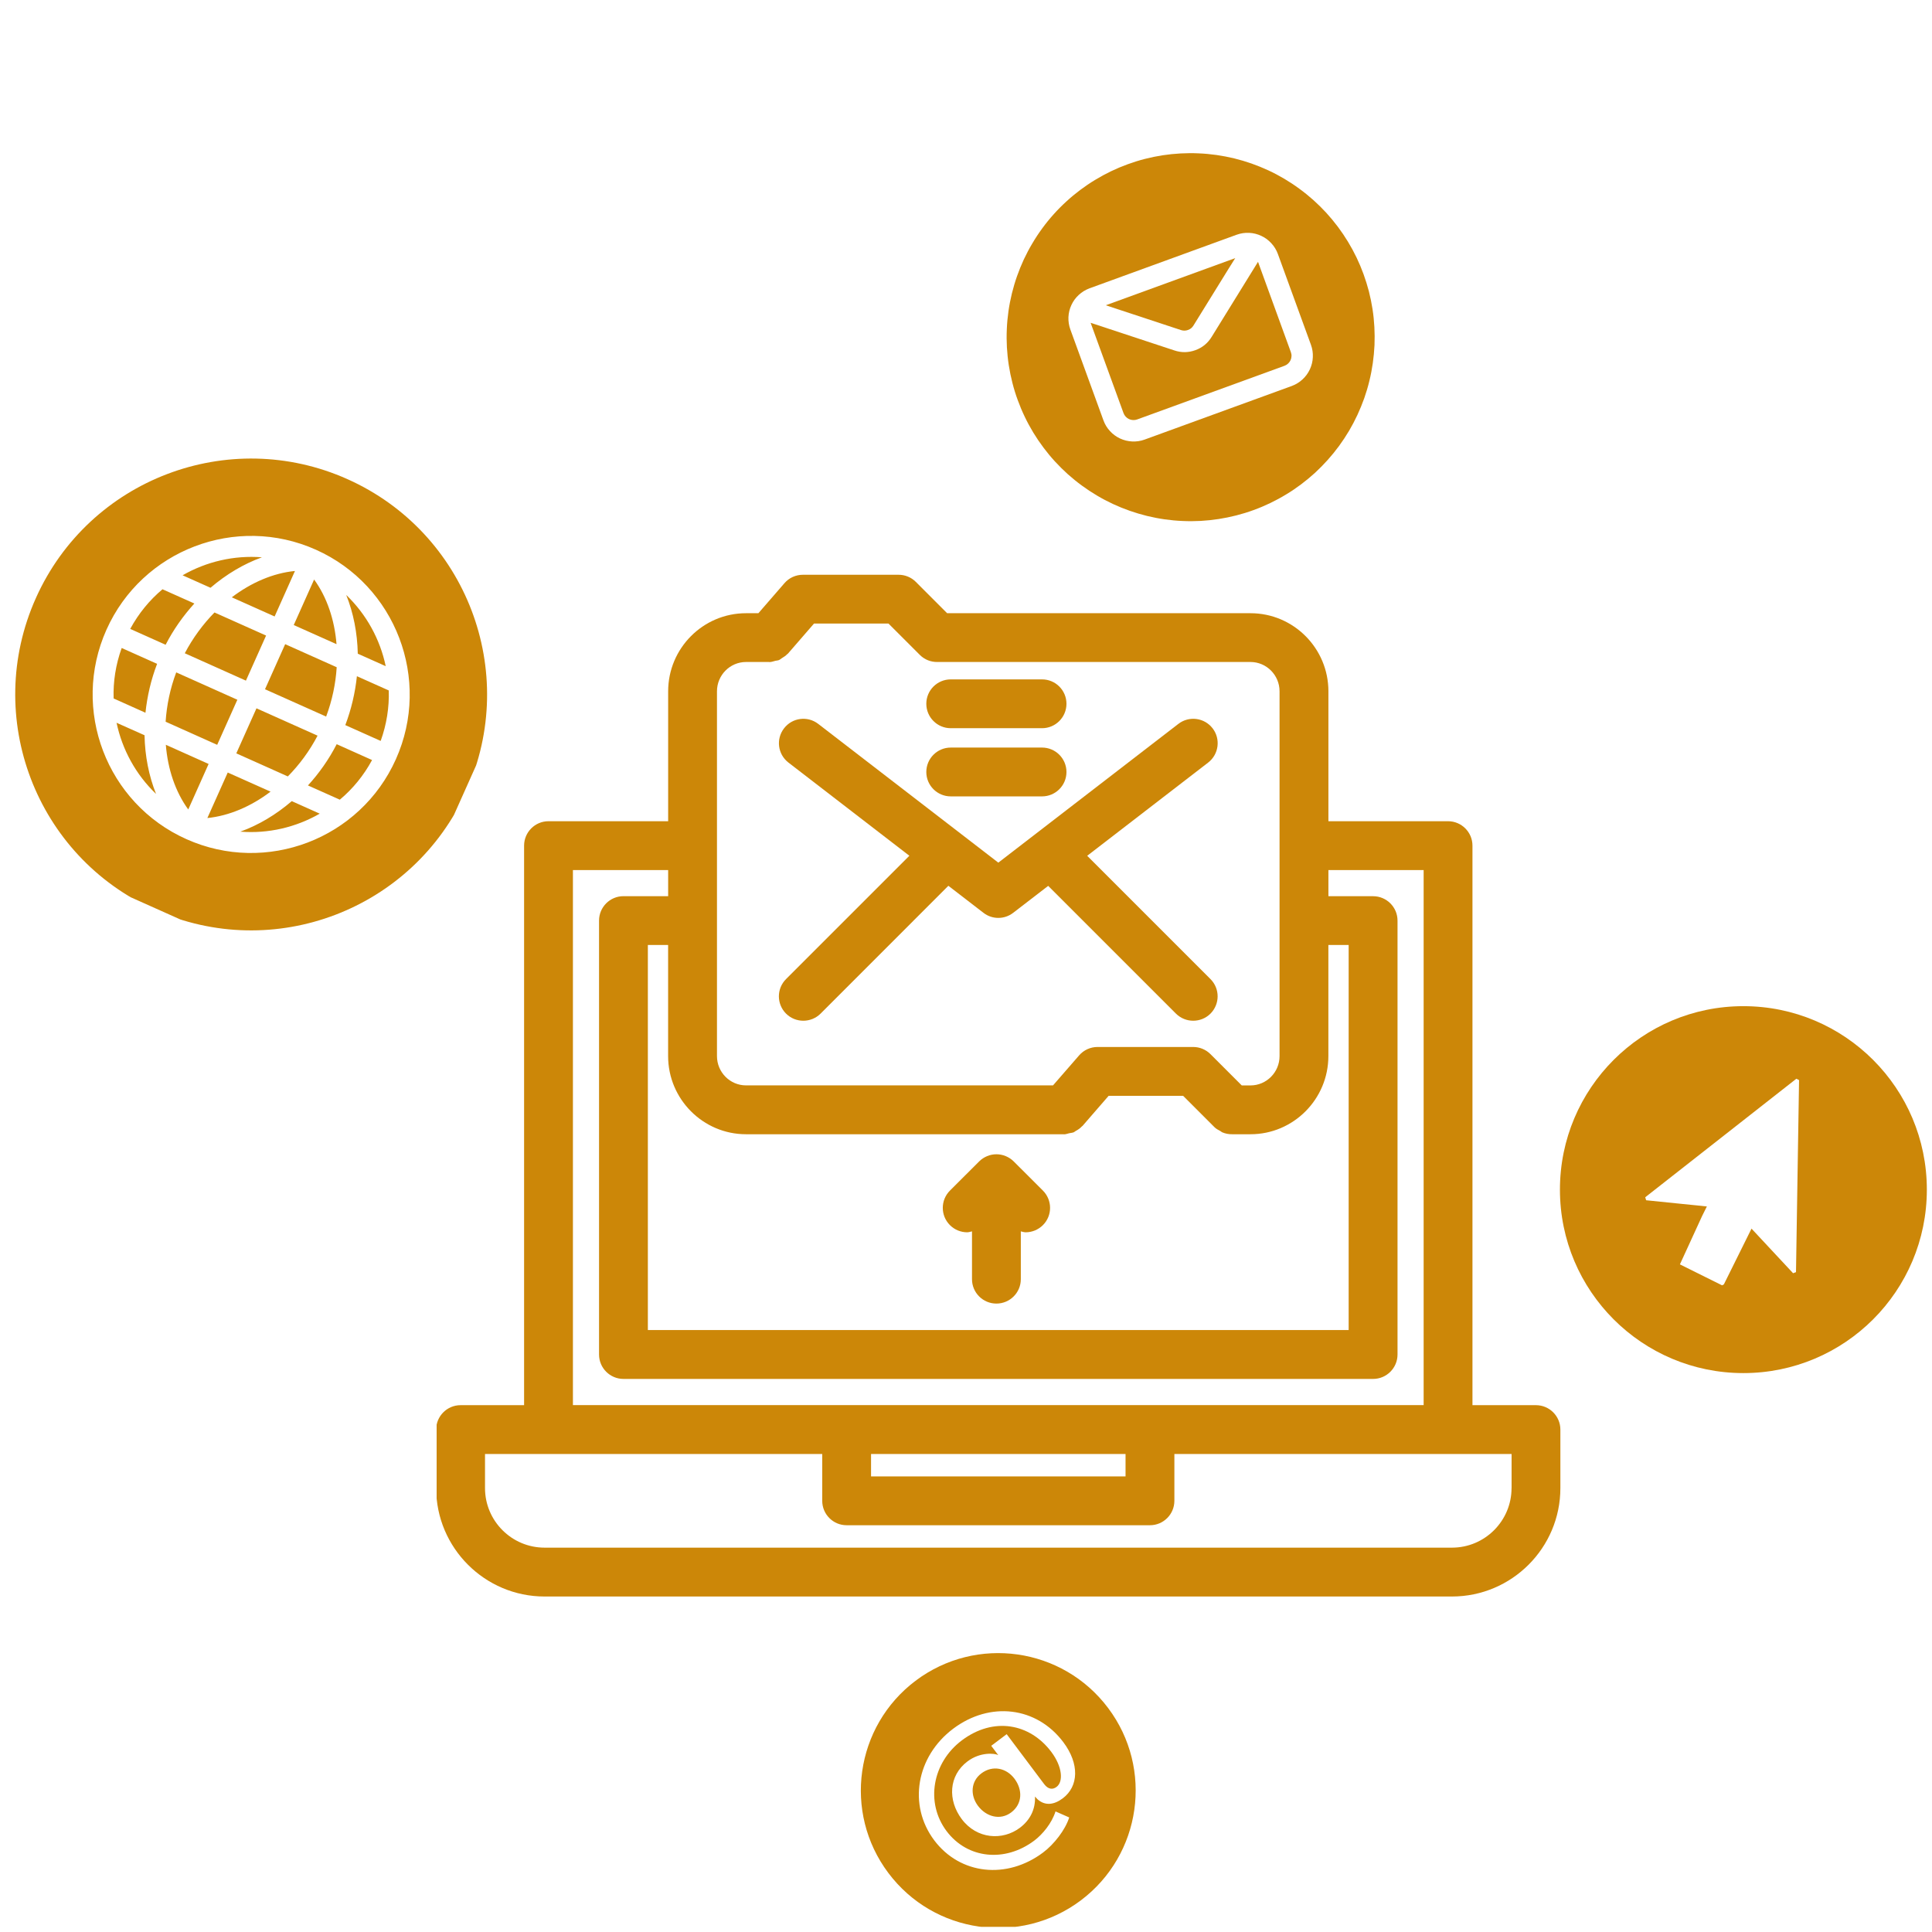 <svg xmlns="http://www.w3.org/2000/svg" xmlns:xlink="http://www.w3.org/1999/xlink" width="250" viewBox="0 0 187.5 187.5" height="250" preserveAspectRatio="xMidYMid meet"><defs><clipPath id="d49b3e0b29"><path d="M 42.375 55.625 L 151.586 55.625 L 151.586 155 L 42.375 155 Z M 42.375 55.625 " clip-rule="nonzero"></path></clipPath><clipPath id="ed1a8d150c"><path d="M 107 25 L 120 25 L 120 33 L 107 33 Z M 107 25 " clip-rule="nonzero"></path></clipPath><clipPath id="707c080575"><path d="M 92.66 22.055 L 126.395 9.766 L 138.684 43.5 L 104.949 55.789 Z M 92.66 22.055 " clip-rule="nonzero"></path></clipPath><clipPath id="3e5d49c0f1"><path d="M 92.66 22.055 L 126.395 9.766 L 138.684 43.5 L 104.949 55.789 Z M 92.66 22.055 " clip-rule="nonzero"></path></clipPath><clipPath id="3d8bfacc11"><path d="M 105 25 L 126 25 L 126 41 L 105 41 Z M 105 25 " clip-rule="nonzero"></path></clipPath><clipPath id="9464135ada"><path d="M 92.66 22.055 L 126.395 9.766 L 138.684 43.5 L 104.949 55.789 Z M 92.66 22.055 " clip-rule="nonzero"></path></clipPath><clipPath id="2ce6c8ca8c"><path d="M 92.66 22.055 L 126.395 9.766 L 138.684 43.5 L 104.949 55.789 Z M 92.66 22.055 " clip-rule="nonzero"></path></clipPath><clipPath id="3c9ab9ad54"><path d="M 97 14 L 134 14 L 134 51 L 97 51 Z M 97 14 " clip-rule="nonzero"></path></clipPath><clipPath id="5c1b5b7cbb"><path d="M 92.66 22.055 L 126.395 9.766 L 138.684 43.5 L 104.949 55.789 Z M 92.66 22.055 " clip-rule="nonzero"></path></clipPath><clipPath id="2a8fa05776"><path d="M 92.66 22.055 L 126.395 9.766 L 138.684 43.5 L 104.949 55.789 Z M 92.66 22.055 " clip-rule="nonzero"></path></clipPath><clipPath id="9081b08fea"><path d="M 1 44 L 48 44 L 48 91 L 1 91 Z M 1 44 " clip-rule="nonzero"></path></clipPath><clipPath id="219b9e5a69"><path d="M 12.828 37.156 L 54.48 55.793 L 35.844 97.441 L -5.805 78.805 Z M 12.828 37.156 " clip-rule="nonzero"></path></clipPath><clipPath id="f7b18cb4f5"><path d="M 12.828 37.156 L 54.48 55.793 L 35.844 97.441 L -5.805 78.805 Z M 12.828 37.156 " clip-rule="nonzero"></path></clipPath><clipPath id="0db54d67b6"><path d="M 83 160 L 111 160 L 111 187 L 83 187 Z M 83 160 " clip-rule="nonzero"></path></clipPath><clipPath id="7144e2aedb"><path d="M 78.211 171.117 L 99.742 154.945 L 115.914 176.477 L 94.383 192.648 Z M 78.211 171.117 " clip-rule="nonzero"></path></clipPath><clipPath id="5c475ecf4a"><path d="M 78.211 171.117 L 99.742 154.945 L 115.914 176.477 L 94.383 192.648 Z M 78.211 171.117 " clip-rule="nonzero"></path></clipPath><clipPath id="f649fb6021"><path d="M 151.391 97.648 L 187 97.648 L 187 133.551 L 151.391 133.551 Z M 151.391 97.648 " clip-rule="nonzero"></path></clipPath></defs><path fill="#cc8708" d="M 93.863 119.594 C 94.023 119.594 94.176 119.535 94.332 119.504 L 94.332 124.145 C 94.332 125.453 95.395 126.512 96.699 126.512 C 98.008 126.512 99.07 125.453 99.07 124.145 L 99.07 119.504 C 99.227 119.535 99.379 119.594 99.539 119.594 C 100.145 119.594 100.75 119.359 101.215 118.898 C 102.141 117.973 102.141 116.477 101.215 115.547 L 98.379 112.715 C 98.16 112.496 97.898 112.324 97.609 112.203 C 97.027 111.961 96.375 111.961 95.797 112.203 C 95.508 112.324 95.246 112.496 95.027 112.715 L 92.191 115.547 C 91.266 116.473 91.266 117.973 92.191 118.898 C 92.652 119.359 93.262 119.594 93.867 119.594 Z M 93.863 119.594 " fill-opacity="1" fill-rule="nonzero"></path><path fill="#cc8708" d="M 76.285 98.371 C 76.746 98.832 77.355 99.062 77.961 99.062 C 78.566 99.062 79.176 98.832 79.637 98.371 L 92.039 85.965 L 95.441 88.586 C 95.867 88.918 96.375 89.082 96.887 89.082 C 97.395 89.082 97.906 88.918 98.332 88.586 L 101.727 85.973 L 114.125 98.371 C 114.59 98.832 115.195 99.062 115.801 99.062 C 116.41 99.062 117.016 98.832 117.477 98.371 C 118.402 97.441 118.402 95.945 117.477 95.02 L 105.512 83.055 L 117.25 74.008 C 118.289 73.207 118.48 71.719 117.684 70.684 C 116.883 69.645 115.395 69.453 114.359 70.254 L 96.887 83.719 L 79.41 70.254 C 78.375 69.453 76.887 69.645 76.09 70.684 C 75.289 71.723 75.48 73.207 76.52 74.008 L 88.254 83.051 L 76.285 95.02 C 75.359 95.945 75.359 97.441 76.285 98.371 Z M 76.285 98.371 " fill-opacity="1" fill-rule="nonzero"></path><g clip-path="url(#d49b3e0b29)"><path fill="#cc8708" d="M 149.066 136.371 L 142.902 136.371 L 142.902 82.07 C 142.902 80.762 141.84 79.699 140.531 79.699 L 128.922 79.699 L 128.922 67.094 C 128.922 62.91 125.531 59.512 121.359 59.512 L 91.918 59.512 L 88.883 56.473 C 88.438 56.027 87.836 55.781 87.207 55.781 L 77.922 55.781 C 77.234 55.781 76.582 56.074 76.133 56.594 L 73.602 59.512 L 72.402 59.512 C 68.234 59.512 64.844 62.914 64.844 67.094 L 64.844 79.699 L 53.23 79.699 C 51.926 79.699 50.863 80.762 50.863 82.07 L 50.863 136.371 L 44.699 136.371 C 43.391 136.371 42.328 137.434 42.328 138.742 L 42.328 144.418 C 42.328 150.219 47.051 154.941 52.852 154.941 L 140.91 154.941 C 146.715 154.941 151.434 150.219 151.434 144.418 L 151.434 138.742 C 151.434 137.434 150.371 136.371 149.062 136.371 Z M 84.535 141.109 L 109.234 141.109 L 109.234 143.285 L 84.535 143.285 Z M 72.402 110.078 L 103.223 110.078 C 103.238 110.078 103.254 110.086 103.27 110.086 C 103.441 110.086 103.602 110.016 103.77 109.98 C 103.918 109.945 104.074 109.945 104.215 109.883 C 104.273 109.859 104.324 109.801 104.383 109.77 C 104.617 109.645 104.832 109.5 105.008 109.305 C 105.023 109.293 105.043 109.289 105.059 109.27 L 107.594 106.348 L 114.82 106.348 L 117.863 109.391 C 118.027 109.555 118.223 109.656 118.418 109.758 C 118.488 109.797 118.543 109.859 118.617 109.891 C 118.926 110.023 119.254 110.082 119.578 110.078 L 121.359 110.078 C 125.527 110.078 128.918 106.672 128.918 102.492 L 128.918 91.711 L 130.887 91.711 L 130.887 129.082 L 62.875 129.082 L 62.875 91.711 L 64.84 91.711 L 64.84 102.492 C 64.84 106.672 68.234 110.078 72.402 110.078 Z M 69.582 67.09 C 69.582 65.523 70.848 64.246 72.402 64.246 L 74.633 64.246 C 74.648 64.246 74.66 64.254 74.676 64.254 C 74.871 64.254 75.055 64.18 75.246 64.133 C 75.367 64.102 75.496 64.105 75.609 64.055 C 75.703 64.016 75.777 63.934 75.867 63.883 C 76.059 63.766 76.246 63.648 76.398 63.488 C 76.418 63.465 76.445 63.461 76.465 63.438 L 79 60.516 L 86.227 60.516 L 89.27 63.559 C 89.742 64.031 90.363 64.258 90.98 64.246 L 121.359 64.246 C 122.914 64.246 124.18 65.523 124.18 67.09 L 124.18 102.496 C 124.18 104.062 122.914 105.34 121.359 105.34 L 120.512 105.34 L 117.477 102.305 C 117.031 101.859 116.43 101.609 115.801 101.609 L 106.516 101.609 C 105.828 101.609 105.176 101.906 104.727 102.426 L 102.195 105.336 L 72.402 105.336 C 70.848 105.336 69.582 104.062 69.582 102.492 Z M 55.602 84.438 L 64.844 84.438 L 64.844 86.973 L 60.508 86.973 C 59.199 86.973 58.137 88.035 58.137 89.344 L 58.137 131.453 C 58.137 132.762 59.199 133.824 60.508 133.824 L 133.262 133.824 C 134.566 133.824 135.629 132.762 135.629 131.453 L 135.629 89.344 C 135.629 88.039 134.566 86.977 133.262 86.977 L 128.922 86.977 L 128.922 84.441 L 138.164 84.441 L 138.164 136.363 L 55.602 136.363 Z M 146.695 144.418 C 146.695 147.605 144.102 150.199 140.914 150.199 L 52.852 150.199 C 49.66 150.199 47.07 147.605 47.07 144.418 L 47.07 141.109 L 79.797 141.109 L 79.797 145.652 C 79.797 146.961 80.855 148.023 82.164 148.023 L 111.602 148.023 C 112.91 148.023 113.973 146.961 113.973 145.652 L 113.973 141.109 L 146.699 141.109 L 146.699 144.418 Z M 146.695 144.418 " fill-opacity="1" fill-rule="nonzero"></path></g><path fill="#cc8708" d="M 92.27 77.289 L 101.129 77.289 C 102.438 77.289 103.5 76.23 103.5 74.922 C 103.5 73.613 102.438 72.551 101.129 72.551 L 92.27 72.551 C 90.961 72.551 89.898 73.613 89.898 74.922 C 89.898 76.23 90.961 77.289 92.27 77.289 Z M 92.27 77.289 " fill-opacity="1" fill-rule="nonzero"></path><path fill="#cc8708" d="M 92.27 70.672 L 101.129 70.672 C 102.438 70.672 103.5 69.609 103.5 68.301 C 103.5 66.992 102.438 65.934 101.129 65.934 L 92.27 65.934 C 90.961 65.934 89.898 66.992 89.898 68.301 C 89.898 69.609 90.961 70.672 92.27 70.672 Z M 92.27 70.672 " fill-opacity="1" fill-rule="nonzero"></path><g clip-path="url(#ed1a8d150c)"><g clip-path="url(#707c080575)"><g clip-path="url(#3e5d49c0f1)"><path fill="#cc8708" d="M 114.617 32.035 C 114.848 32.109 115.074 32.105 115.297 32.023 C 115.523 31.941 115.699 31.801 115.824 31.594 L 119.23 26.086 L 119.879 25.051 L 107.316 29.625 L 108.684 30.078 Z M 114.617 32.035 " fill-opacity="1" fill-rule="nonzero"></path></g></g></g><g clip-path="url(#3d8bfacc11)"><g clip-path="url(#9464135ada)"><g clip-path="url(#2ce6c8ca8c)"><path fill="#cc8708" d="M 116.012 33.984 C 115.332 34.23 114.652 34.238 113.969 34.008 L 105.844 31.328 L 109.035 40.086 C 109.082 40.215 109.152 40.332 109.246 40.434 C 109.34 40.535 109.445 40.613 109.57 40.672 C 109.695 40.73 109.828 40.762 109.965 40.766 C 110.102 40.773 110.234 40.754 110.363 40.707 L 124.66 35.5 C 124.789 35.449 124.902 35.383 125.004 35.289 C 125.105 35.195 125.188 35.086 125.246 34.961 C 125.301 34.836 125.336 34.707 125.34 34.57 C 125.348 34.434 125.324 34.301 125.277 34.172 L 122.09 25.41 L 117.594 32.688 C 117.215 33.305 116.691 33.738 116.012 33.984 Z M 116.012 33.984 " fill-opacity="1" fill-rule="nonzero"></path></g></g></g><g clip-path="url(#3c9ab9ad54)"><g clip-path="url(#5c1b5b7cbb)"><g clip-path="url(#2a8fa05776)"><path fill="#cc8708" d="M 109.441 15.941 C 108.891 16.141 108.352 16.367 107.824 16.621 C 107.297 16.875 106.785 17.152 106.285 17.457 C 105.785 17.758 105.301 18.086 104.832 18.438 C 104.363 18.789 103.914 19.16 103.484 19.559 C 103.051 19.953 102.641 20.367 102.25 20.805 C 101.859 21.238 101.492 21.691 101.148 22.164 C 100.801 22.637 100.48 23.125 100.184 23.629 C 99.883 24.129 99.613 24.648 99.363 25.176 C 99.117 25.707 98.898 26.25 98.703 26.801 C 98.508 27.352 98.344 27.914 98.203 28.48 C 98.066 29.047 97.953 29.621 97.871 30.203 C 97.789 30.781 97.734 31.363 97.711 31.945 C 97.684 32.531 97.688 33.113 97.719 33.699 C 97.754 34.281 97.812 34.863 97.902 35.441 C 97.992 36.02 98.109 36.594 98.254 37.16 C 98.398 37.727 98.57 38.285 98.773 38.832 C 98.973 39.383 99.199 39.922 99.453 40.449 C 99.703 40.977 99.984 41.488 100.285 41.988 C 100.59 42.488 100.918 42.973 101.27 43.441 C 101.621 43.91 101.992 44.359 102.387 44.789 C 102.785 45.219 103.199 45.633 103.633 46.023 C 104.07 46.41 104.523 46.781 104.996 47.125 C 105.469 47.473 105.953 47.793 106.457 48.09 C 106.961 48.391 107.477 48.66 108.008 48.91 C 108.539 49.156 109.078 49.375 109.633 49.57 C 110.184 49.762 110.742 49.93 111.312 50.07 C 111.879 50.207 112.453 50.32 113.031 50.402 C 113.609 50.484 114.191 50.539 114.777 50.562 C 115.363 50.59 115.945 50.586 116.531 50.555 C 117.113 50.52 117.695 50.461 118.273 50.371 C 118.852 50.281 119.422 50.164 119.988 50.02 C 120.555 49.875 121.113 49.703 121.664 49.5 C 122.215 49.301 122.754 49.074 123.281 48.82 C 123.805 48.566 124.32 48.289 124.82 47.984 C 125.32 47.684 125.805 47.355 126.273 47.004 C 126.738 46.652 127.188 46.281 127.621 45.887 C 128.051 45.488 128.461 45.074 128.852 44.637 C 129.242 44.203 129.609 43.75 129.957 43.277 C 130.301 42.805 130.625 42.316 130.922 41.816 C 131.219 41.312 131.492 40.793 131.738 40.266 C 131.984 39.734 132.207 39.191 132.402 38.641 C 132.594 38.09 132.762 37.531 132.898 36.961 C 133.039 36.395 133.148 35.82 133.23 35.242 C 133.312 34.66 133.367 34.078 133.395 33.496 C 133.418 32.91 133.414 32.328 133.383 31.742 C 133.352 31.16 133.293 30.578 133.203 30 C 133.113 29.422 132.996 28.848 132.852 28.281 C 132.703 27.715 132.531 27.16 132.332 26.609 C 132.133 26.059 131.906 25.52 131.652 24.992 C 131.398 24.465 131.121 23.953 130.816 23.453 C 130.512 22.953 130.184 22.469 129.836 22.004 C 129.484 21.535 129.109 21.086 128.715 20.652 C 128.32 20.223 127.902 19.812 127.469 19.422 C 127.031 19.031 126.578 18.664 126.105 18.32 C 125.637 17.973 125.148 17.652 124.645 17.352 C 124.141 17.055 123.625 16.781 123.094 16.535 C 122.562 16.289 122.023 16.07 121.473 15.875 C 120.918 15.68 120.359 15.516 119.793 15.375 C 119.223 15.238 118.648 15.125 118.07 15.043 C 117.492 14.961 116.91 14.906 116.324 14.883 C 115.742 14.855 115.156 14.859 114.574 14.891 C 113.988 14.922 113.41 14.984 112.832 15.07 C 112.254 15.16 111.68 15.277 111.113 15.422 C 110.547 15.566 109.988 15.742 109.441 15.941 Z M 127.227 33.461 C 127.367 33.848 127.43 34.25 127.41 34.66 C 127.395 35.074 127.297 35.465 127.125 35.84 C 126.949 36.215 126.711 36.543 126.41 36.82 C 126.105 37.102 125.762 37.312 125.375 37.457 L 111.078 42.664 C 110.688 42.805 110.289 42.863 109.875 42.844 C 109.465 42.824 109.07 42.727 108.699 42.555 C 108.324 42.379 107.996 42.137 107.719 41.832 C 107.441 41.531 107.23 41.184 107.09 40.797 L 103.879 31.98 C 103.738 31.594 103.676 31.191 103.691 30.781 C 103.711 30.367 103.805 29.977 103.98 29.602 C 104.152 29.227 104.391 28.898 104.695 28.621 C 105 28.34 105.344 28.129 105.73 27.984 L 120.027 22.777 C 120.414 22.641 120.816 22.578 121.227 22.598 C 121.641 22.617 122.031 22.715 122.406 22.891 C 122.781 23.062 123.105 23.305 123.383 23.609 C 123.664 23.914 123.875 24.258 124.016 24.645 Z M 127.227 33.461 " fill-opacity="1" fill-rule="nonzero"></path></g></g></g><g clip-path="url(#9081b08fea)"><g clip-path="url(#219b9e5a69)"><g clip-path="url(#f7b18cb4f5)"><path fill="#cc8708" d="M 14.117 69.172 L 11.027 67.785 C 10.973 66.156 11.23 64.5 11.809 62.887 L 15.246 64.426 C 14.652 65.973 14.285 67.578 14.117 69.172 Z M 18.863 58.57 L 15.77 57.188 C 14.52 58.234 13.453 59.531 12.637 61.035 L 16.074 62.574 C 16.832 61.098 17.785 59.758 18.863 58.57 Z M 11.312 70.145 C 11.863 72.754 13.184 75.176 15.145 77.051 C 14.449 75.312 14.066 73.371 14.027 71.355 Z M 25.422 54.086 C 22.715 53.875 20.031 54.504 17.719 55.832 L 20.43 57.043 C 21.957 55.734 23.66 54.723 25.422 54.086 Z M 22.496 57.969 L 26.652 59.828 L 28.625 55.414 C 26.516 55.617 24.383 56.535 22.496 57.969 Z M 17.934 63.398 L 23.867 66.055 L 25.824 61.68 L 20.816 59.441 C 19.699 60.582 18.711 61.918 17.934 63.398 Z M 16.074 70.043 L 21.078 72.285 L 23.035 67.91 L 17.102 65.254 C 16.512 66.824 16.176 68.449 16.074 70.043 Z M 18.27 78.559 L 20.246 74.141 L 16.094 72.281 C 16.281 74.641 17.02 76.844 18.27 78.559 Z M 22.102 74.973 L 20.125 79.391 C 22.234 79.176 24.363 78.266 26.258 76.828 Z M 30.484 56.242 L 28.508 60.66 L 32.66 62.516 C 32.469 60.152 31.73 57.953 30.484 56.242 Z M 30.82 71.395 L 24.891 68.742 L 22.934 73.113 L 27.934 75.352 C 29.059 74.211 30.043 72.879 30.82 71.395 Z M 32.676 64.754 L 27.676 62.516 L 25.719 66.891 L 31.652 69.543 C 32.238 67.973 32.578 66.344 32.676 64.754 Z M 23.324 80.711 C 26.031 80.926 28.719 80.293 31.031 78.965 L 28.316 77.75 C 26.789 79.062 25.094 80.074 23.324 80.711 Z M 37.434 64.652 C 36.887 62.043 35.562 59.625 33.602 57.742 C 34.301 59.484 34.68 61.426 34.723 63.441 Z M 29.887 76.227 L 32.98 77.609 C 34.23 76.562 35.297 75.266 36.109 73.762 L 32.676 72.223 C 31.918 73.699 30.969 75.043 29.887 76.227 Z M 33.512 70.371 L 36.945 71.906 C 37.523 70.301 37.781 68.641 37.73 67.008 L 34.637 65.625 C 34.469 67.223 34.098 68.824 33.512 70.371 Z M 45.27 76.746 C 40.105 88.289 26.566 93.457 15.027 88.293 C 3.484 83.129 -1.684 69.59 3.48 58.047 C 8.645 46.508 22.184 41.34 33.727 46.504 C 45.266 51.668 50.434 65.207 45.27 76.746 Z M 38.422 73.68 C 41.887 65.938 38.406 56.816 30.664 53.352 C 22.914 49.883 13.797 53.367 10.332 61.113 C 6.867 68.859 10.344 77.977 18.094 81.441 C 25.836 84.906 34.957 81.43 38.422 73.68 Z M 38.422 73.68 " fill-opacity="1" fill-rule="nonzero"></path></g></g></g><g clip-path="url(#0db54d67b6)"><g clip-path="url(#7144e2aedb)"><g clip-path="url(#5c475ecf4a)"><path fill="#cc8708" d="M 98.453 172.621 C 99.266 173.703 99.23 175.074 98.133 175.898 C 97.078 176.691 95.715 176.324 94.914 175.258 C 94.141 174.23 94.211 172.879 95.242 172.105 C 96.336 171.281 97.672 171.582 98.453 172.621 Z M 107.543 165.762 C 111.969 171.652 110.777 180.008 104.891 184.434 C 99 188.855 90.641 187.668 86.219 181.777 C 81.793 175.891 82.984 167.531 88.871 163.105 C 94.762 158.684 103.121 159.871 107.543 165.762 Z M 103.199 169.082 C 100.602 165.621 96.078 165.09 92.508 167.77 C 88.922 170.465 88.102 175.184 90.668 178.602 C 93.184 181.945 97.719 182.426 101.238 179.781 C 102.297 178.988 103.391 177.582 103.766 176.383 L 102.438 175.797 C 102.078 176.938 101.195 178.012 100.371 178.633 C 97.543 180.758 93.898 180.414 91.863 177.707 C 89.801 174.957 90.461 171.07 93.352 168.898 C 96.434 166.586 99.957 167.262 102.031 170.023 C 103.102 171.449 103.219 172.906 102.539 173.418 C 102.164 173.699 101.734 173.672 101.336 173.148 L 97.699 168.301 L 96.199 169.43 L 96.879 170.332 C 96.52 170.145 95.125 170.02 93.902 170.938 C 92.059 172.324 91.961 174.711 93.34 176.547 C 94.797 178.488 97.293 178.656 98.984 177.383 C 99.941 176.664 100.504 175.617 100.445 174.355 L 100.684 174.613 C 101.418 175.277 102.293 175.164 103.137 174.531 C 104.695 173.359 104.77 171.176 103.199 169.082 Z M 103.199 169.082 " fill-opacity="1" fill-rule="nonzero"></path></g></g></g><g clip-path="url(#f649fb6021)"><path fill="#cc8708" d="M 169.195 97.648 C 159.359 97.648 151.391 105.617 151.391 115.453 C 151.391 125.289 159.359 133.258 169.195 133.258 C 179.031 133.258 187 125.289 187 115.453 C 187 105.617 179.031 97.648 169.195 97.648 Z M 174.301 123.461 L 174.02 123.566 L 169.984 119.238 L 167.301 124.648 L 167.152 124.734 C 167.113 124.734 167.094 124.723 167.082 124.719 L 163.035 122.707 L 165.195 118 L 165.652 117.086 L 159.758 116.484 L 159.668 116.195 L 174.336 104.691 L 174.598 104.824 Z M 174.301 123.461 " fill-opacity="1" fill-rule="nonzero"></path></g></svg>